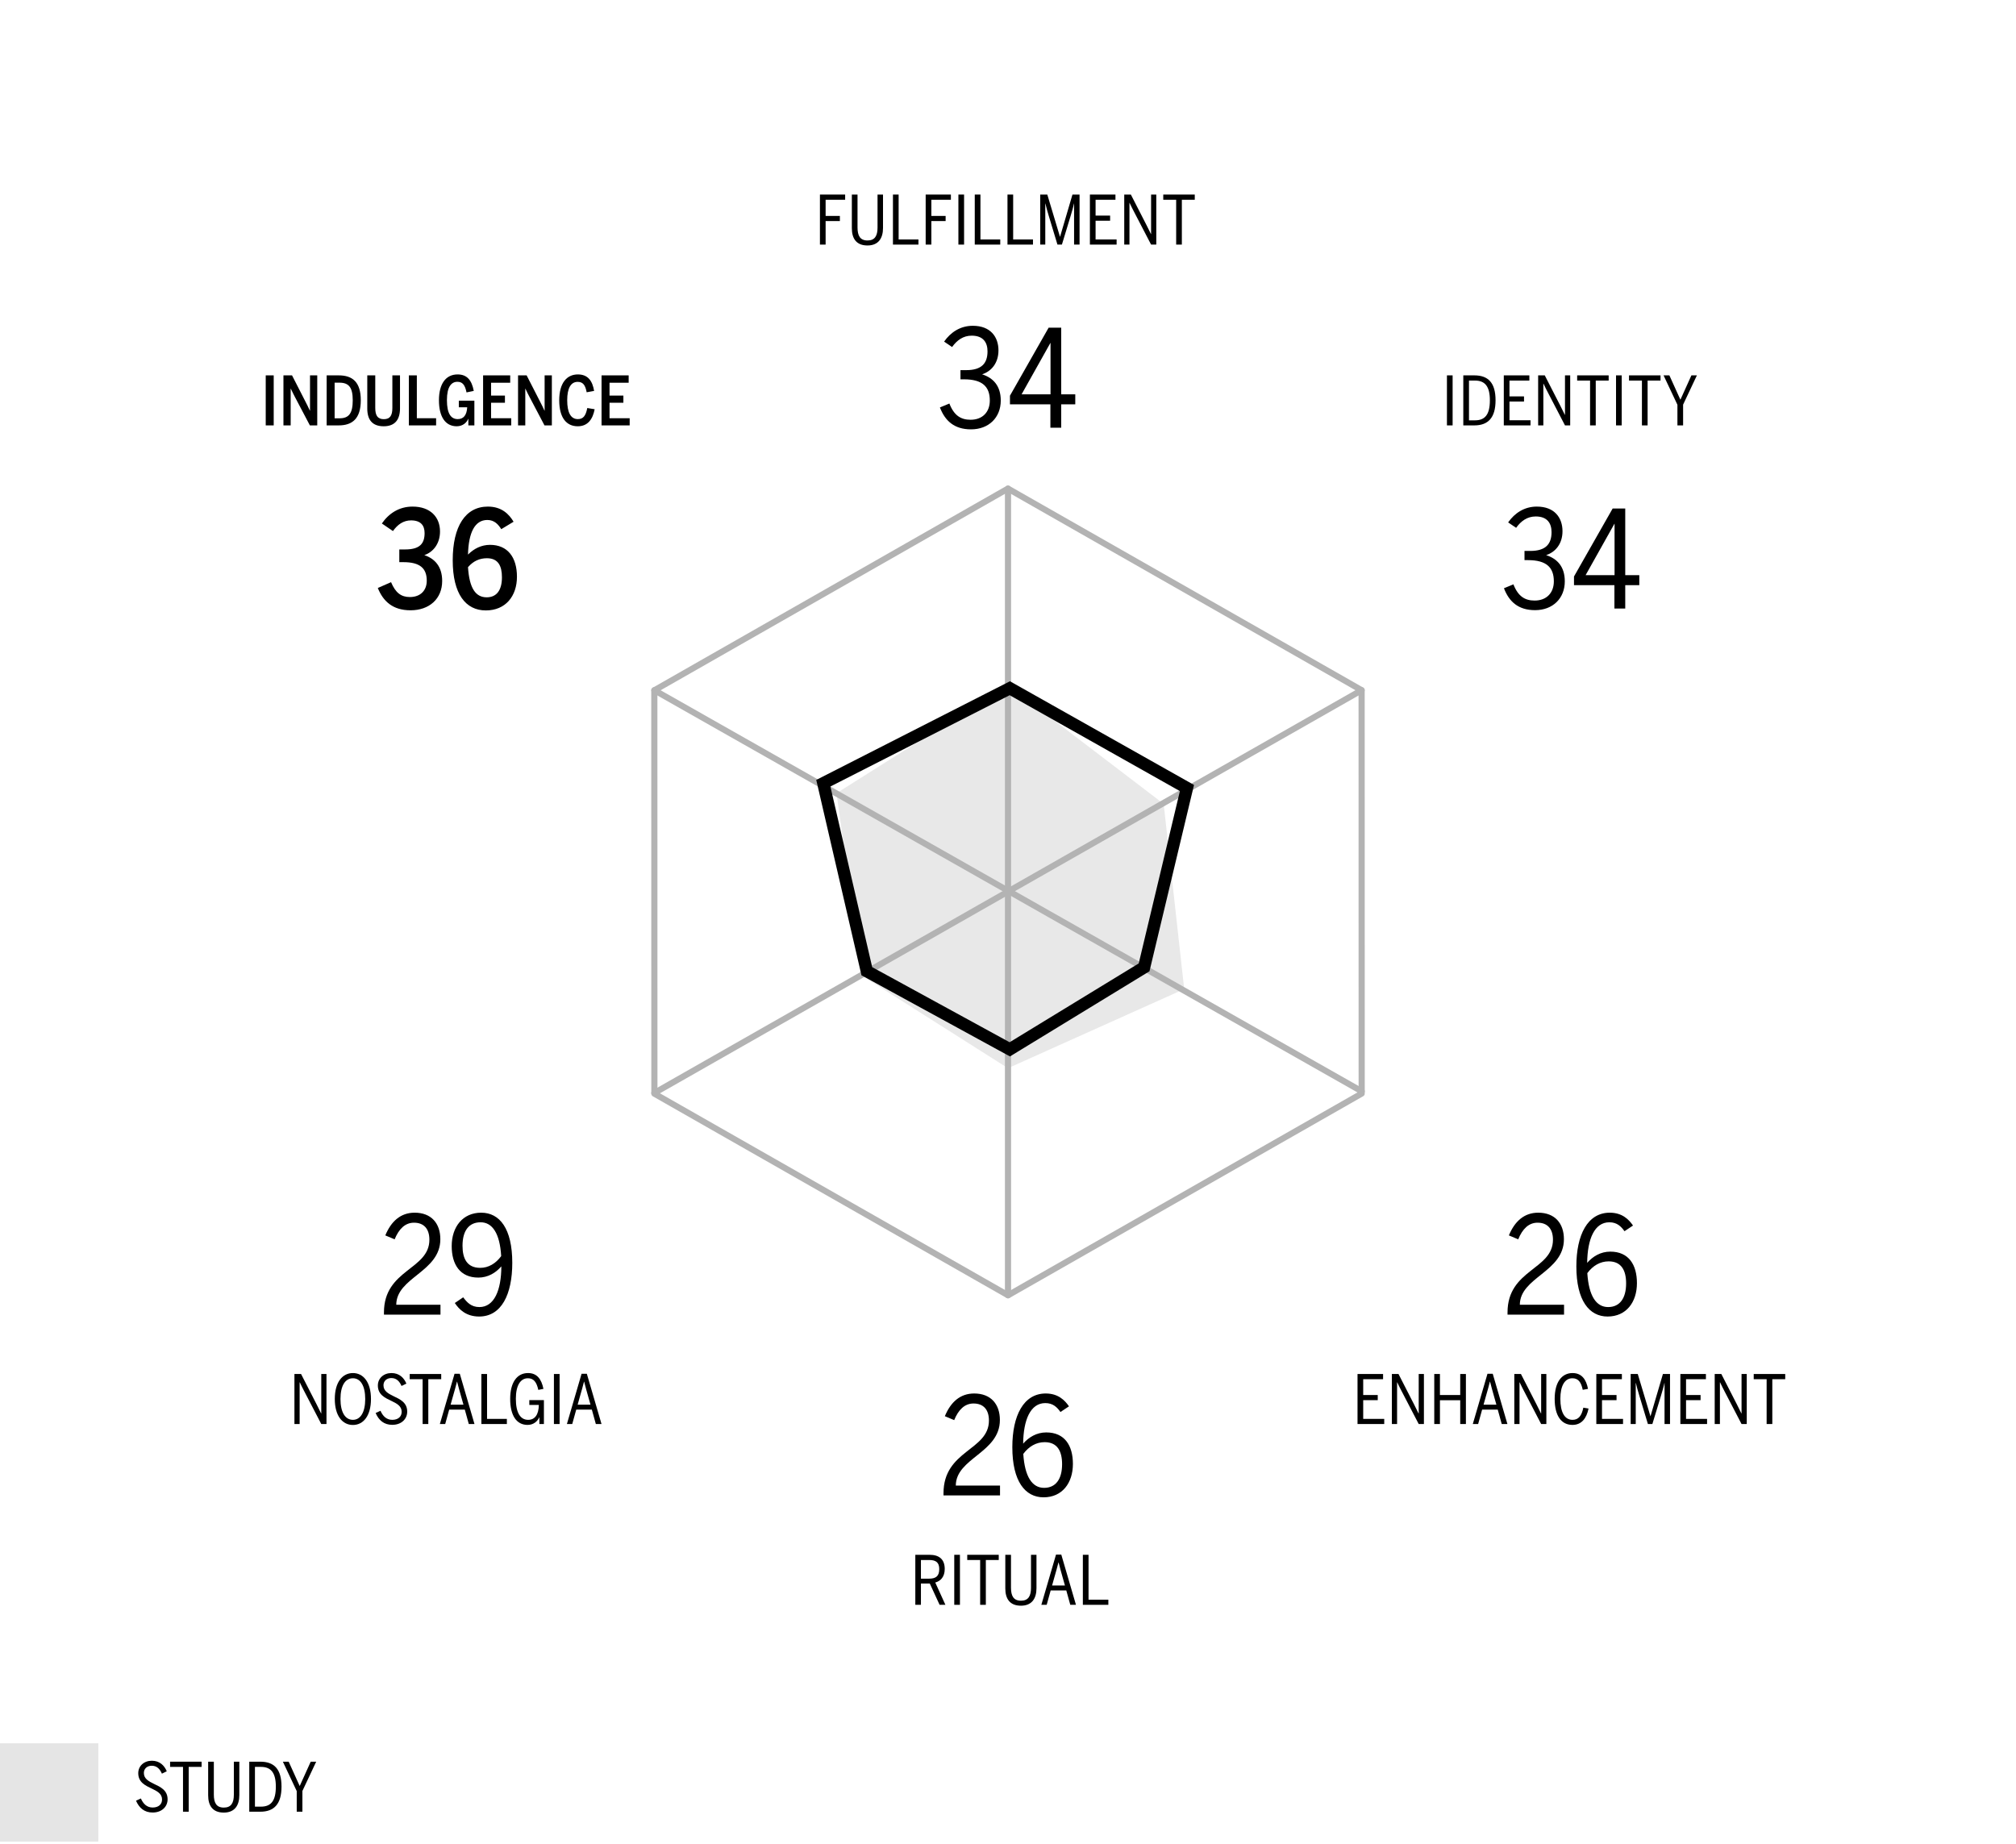 <?xml version="1.0" encoding="UTF-8"?>
<svg width="328px" height="300px" viewBox="0 0 328 300" version="1.1" xmlns="http://www.w3.org/2000/svg" xmlns:xlink="http://www.w3.org/1999/xlink">
    <title>Assets / Ecosystems - Home / home_sector_bedroom_chart_archetypes</title>
    <g id="Assets-/-Ecosystems---Home-/-home_sector_bedroom_chart_archetypes" stroke="none" stroke-width="1" fill="none" fill-rule="evenodd">
        <polygon id="Path-2-Copy" fill="#B2B2B2" opacity="0.3" points="164 111.485 136.103 129.066 140.16 158.7 163.995 173.817 192.669 160.944 189.329 130.813"></polygon>
        <g id="Group-3" transform="translate(43.234, 31.66)" fill="#000000" fill-rule="nonzero">
            <g id="Fulfillment-Copy" transform="translate(90.168, 0)">
                <polygon id="Path" points="0 8.14 0.924 8.14 0.924 4.312 3.245 4.312 3.245 3.476 0.924 3.476 0.924 0.847 4.103 0.847 4.103 0 0 0"></polygon>
                <path d="M7.733,8.283 C9.515,8.283 10.263,7.106 10.263,5.445 L10.263,0 L9.372,0 L9.372,5.368 C9.372,6.699 8.943,7.469 7.744,7.469 C6.534,7.469 6.116,6.699 6.116,5.346 L6.116,0 L5.192,0 L5.192,5.467 C5.192,7.161 5.929,8.283 7.733,8.283 Z" id="Path"></path>
                <polygon id="Path" points="11.88 8.14 16.027 8.14 16.027 7.304 12.804 7.304 12.804 0 11.88 0"></polygon>
                <polygon id="Path" points="17.204 8.14 18.128 8.14 18.128 4.312 20.449 4.312 20.449 3.476 18.128 3.476 18.128 0.847 21.307 0.847 21.307 0 17.204 0"></polygon>
                <polygon id="Path" points="22.528 8.14 23.452 8.14 23.452 0 22.528 0"></polygon>
                <polygon id="Path" points="25.19 8.14 29.337 8.14 29.337 7.304 26.114 7.304 26.114 0 25.19 0"></polygon>
                <polygon id="Path" points="30.514 8.14 34.661 8.14 34.661 7.304 31.438 7.304 31.438 0 30.514 0"></polygon>
                <path d="M35.838,8.14 L36.663,8.14 L36.663,1.463 L36.685,1.463 C36.806,2.013 37.048,2.882 37.246,3.52 L38.643,8.14 L39.369,8.14 L40.766,3.542 C40.975,2.86 41.228,1.991 41.327,1.474 L41.349,1.474 L41.349,8.14 L42.24,8.14 L42.24,0 L41.085,0 L39.072,6.853 L39.05,6.853 L36.993,0 L35.838,0 L35.838,8.14 Z" id="Path"></path>
                <polygon id="Path" points="43.923 8.14 48.268 8.14 48.268 7.304 44.847 7.304 44.847 4.257 47.212 4.257 47.212 3.421 44.847 3.421 44.847 0.847 48.081 0.847 48.081 0 43.923 0"></polygon>
                <path d="M49.511,8.14 L50.358,8.14 L50.358,1.353 L50.38,1.353 C50.688,2.002 50.842,2.299 51.15,2.893 L53.878,8.14 L54.725,8.14 L54.725,0 L53.878,0 L53.878,6.424 L53.856,6.424 C53.592,5.863 53.427,5.533 53.141,4.983 L50.589,0 L49.511,0 L49.511,8.14 Z" id="Path"></path>
                <polygon id="Path" points="57.959 8.14 58.883 8.14 58.883 0.847 60.984 0.847 60.984 0 55.858 0 55.858 0.847 57.959 0.847"></polygon>
            </g>
            <g id="Ritual" transform="translate(105.687, 221.302)">
                <path d="M0,8.173 L0.913,8.173 L0.913,4.708 L2.354,4.708 L3.949,8.173 L4.895,8.173 L3.245,4.543 C4.081,4.323 4.785,3.652 4.785,2.343 C4.785,0.77 3.883,0.033 2.31,0.033 L0,0.033 L0,8.173 Z M0.913,3.916 L0.913,0.88 L2.255,0.88 C3.344,0.88 3.894,1.276 3.894,2.354 C3.894,3.509 3.333,3.916 2.255,3.916 L0.913,3.916 Z" id="Shape"></path>
                <polygon id="Path" points="6.336 8.173 7.26 8.173 7.26 0.033 6.336 0.033"></polygon>
                <polygon id="Path" points="10.549 8.173 11.473 8.173 11.473 0.88 13.574 0.88 13.574 0.033 8.448 0.033 8.448 0.88 10.549 0.88"></polygon>
                <path d="M17.182,8.316 C18.964,8.316 19.712,7.139 19.712,5.478 L19.712,0.033 L18.821,0.033 L18.821,5.401 C18.821,6.732 18.392,7.502 17.193,7.502 C15.983,7.502 15.565,6.732 15.565,5.379 L15.565,0.033 L14.641,0.033 L14.641,5.5 C14.641,7.194 15.378,8.316 17.182,8.316 Z" id="Path"></path>
                <path d="M22.022,5.83 L24.563,5.83 L25.212,8.173 L26.136,8.173 L23.749,0 L22.891,0 L20.504,8.173 L21.373,8.173 L22.022,5.83 Z M24.343,5.027 L22.253,5.027 L22.605,3.762 C22.88,2.816 23.089,2.068 23.287,1.276 L23.309,1.276 C23.507,2.057 23.716,2.816 23.991,3.784 L24.343,5.027 Z" id="Shape"></path>
                <polygon id="Path" points="27.258 8.173 31.405 8.173 31.405 7.337 28.182 7.337 28.182 0.033 27.258 0.033"></polygon>
            </g>
            <g id="Identity-Copy" transform="translate(192.143, 29.42)">
                <polygon id="Path" points="0.038 8.14 0.962 8.14 0.962 0 0.038 0"></polygon>
                <path d="M2.7,8.14 L4.493,8.14 C6.715,8.14 7.947,6.919 7.947,4.059 C7.947,1.199 6.748,0 4.493,0 L2.7,0 L2.7,8.14 Z M3.624,7.315 L3.624,0.847 L4.603,0.847 C6.253,0.847 7.023,1.826 7.023,4.059 C7.023,6.347 6.253,7.315 4.614,7.315 L3.624,7.315 Z" id="Shape"></path>
                <polygon id="Path" points="9.289 8.14 13.634 8.14 13.634 7.304 10.213 7.304 10.213 4.257 12.578 4.257 12.578 3.421 10.213 3.421 10.213 0.847 13.447 0.847 13.447 0 9.289 0"></polygon>
                <path d="M14.877,8.14 L15.724,8.14 L15.724,1.353 L15.746,1.353 C16.054,2.002 16.208,2.299 16.516,2.893 L19.244,8.14 L20.091,8.14 L20.091,0 L19.244,0 L19.244,6.424 L19.222,6.424 C18.958,5.863 18.793,5.533 18.507,4.983 L15.955,0 L14.877,0 L14.877,8.14 Z" id="Path"></path>
                <polygon id="Path" points="23.325 8.14 24.249 8.14 24.249 0.847 26.35 0.847 26.35 0 21.224 0 21.224 0.847 23.325 0.847"></polygon>
                <polygon id="Path" points="27.549 8.14 28.473 8.14 28.473 0 27.549 0"></polygon>
                <polygon id="Path" points="31.762 8.14 32.686 8.14 32.686 0.847 34.787 0.847 34.787 0 29.661 0 29.661 0.847 31.762 0.847"></polygon>
                <polygon id="Path" points="37.537 8.14 38.461 8.14 38.461 4.763 40.705 0 39.814 0 38.032 3.938 38.01 3.938 36.228 0 35.282 0 37.537 4.785"></polygon>
            </g>
            <g id="Indulgence-Copy" transform="translate(0, 29.266)">
                <polygon id="Path" points="0 8.294 1.298 8.294 1.298 0.154 0 0.154"></polygon>
                <path d="M2.882,8.294 L4.059,8.294 L4.059,2.321 L4.081,2.321 C4.356,2.915 4.499,3.179 4.763,3.696 L7.183,8.294 L8.382,8.294 L8.382,0.154 L7.205,0.154 L7.205,5.896 L7.183,5.896 C6.908,5.302 6.765,5.005 6.49,4.477 L4.279,0.154 L2.882,0.154 L2.882,8.294 Z" id="Path"></path>
                <path d="M9.911,8.294 L11.869,8.294 C14.058,8.294 15.466,7.227 15.466,4.202 C15.466,1.21 14.091,0.154 11.869,0.154 L9.911,0.154 L9.911,8.294 Z M11.209,7.139 L11.209,1.342 L12.001,1.342 C13.53,1.342 14.157,2.134 14.157,4.202 C14.157,6.336 13.53,7.139 12.012,7.139 L11.209,7.139 Z" id="Shape"></path>
                <path d="M19.195,8.437 C21.065,8.437 21.846,7.304 21.846,5.533 L21.846,0.154 L20.603,0.154 L20.603,5.456 C20.603,6.677 20.229,7.282 19.217,7.282 C18.194,7.282 17.82,6.677 17.82,5.434 L17.82,0.154 L16.522,0.154 L16.522,5.555 C16.522,7.337 17.303,8.437 19.195,8.437 Z" id="Path"></path>
                <polygon id="Path" points="23.287 8.294 27.72 8.294 27.72 7.128 24.585 7.128 24.585 0.154 23.287 0.154"></polygon>
                <path d="M31.075,8.437 C32.087,8.437 32.725,7.799 32.945,7.216 L32.967,7.216 L32.967,8.294 L33.946,8.294 L33.946,4.268 L31.416,4.268 L31.416,5.346 L32.78,5.346 C32.703,6.666 32.153,7.271 31.24,7.271 C30.162,7.271 29.48,6.424 29.48,4.18 C29.48,2.002 30.206,1.199 31.185,1.199 C31.988,1.199 32.417,1.672 32.67,2.926 L33.847,2.684 C33.517,0.913 32.725,0 31.218,0 C29.293,0 28.182,1.54 28.182,4.202 C28.182,6.875 29.216,8.437 31.075,8.437 Z" id="Path"></path>
                <polygon id="Path" points="35.365 8.294 39.941 8.294 39.941 7.128 36.663 7.128 36.663 4.609 38.918 4.609 38.918 3.443 36.663 3.443 36.663 1.353 39.776 1.353 39.776 0.154 35.365 0.154"></polygon>
                <path d="M41.052,8.294 L42.229,8.294 L42.229,2.321 L42.251,2.321 C42.526,2.915 42.669,3.179 42.933,3.696 L45.353,8.294 L46.552,8.294 L46.552,0.154 L45.375,0.154 L45.375,5.896 L45.353,5.896 C45.078,5.302 44.935,5.005 44.66,4.477 L42.449,0.154 L41.052,0.154 L41.052,8.294 Z" id="Path"></path>
                <path d="M50.765,8.437 C52.426,8.437 53.207,7.26 53.515,5.665 L52.316,5.467 C52.063,6.776 51.634,7.271 50.776,7.271 C49.643,7.271 49.049,6.226 49.049,4.202 C49.049,2.255 49.632,1.21 50.754,1.21 C51.612,1.21 51.997,1.738 52.217,2.904 L53.427,2.684 C53.163,1.078 52.437,0 50.787,0 C48.983,0 47.751,1.397 47.751,4.213 C47.751,7.073 48.939,8.437 50.765,8.437 Z" id="Path"></path>
                <polygon id="Path" points="54.637 8.294 59.213 8.294 59.213 7.128 55.935 7.128 55.935 4.609 58.19 4.609 58.19 3.443 55.935 3.443 55.935 1.353 59.048 1.353 59.048 0.154 54.637 0.154"></polygon>
            </g>
            <g id="36" transform="translate(18.235, 50.772)">
                <path d="M5.324,16.874 C8.382,16.874 10.472,15.004 10.472,12.1 C10.472,9.768 9.284,8.47 7.568,7.898 C8.998,7.414 10.12,6.05 10.12,4.048 C10.12,1.738 8.58,0 5.654,0 C3.454,0 1.782,1.122 0.66,2.75 L2.464,3.982 C3.212,2.926 4.158,2.244 5.412,2.244 C7.018,2.244 7.612,3.102 7.612,4.312 C7.612,6.028 6.82,6.974 4.444,6.974 L3.498,6.974 L3.498,9.042 L4.158,9.042 C6.798,9.042 7.964,9.988 7.964,12.056 C7.964,13.64 6.952,14.718 5.214,14.718 C3.806,14.718 2.882,14.036 2.156,12.298 L0,13.244 C0.858,15.378 2.398,16.874 5.324,16.874 Z" id="Path"></path>
                <path d="M17.578,16.896 C20.768,16.896 22.638,14.586 22.638,11.418 C22.638,8.25 21.12,6.226 18.26,6.226 C16.852,6.226 15.642,6.842 14.674,7.81 C14.762,4.246 15.774,2.178 17.82,2.178 C18.964,2.178 19.602,2.904 20.086,3.674 L22.088,2.464 C21.362,1.254 20.174,0 17.908,0 C14.256,0 12.188,3.212 12.188,8.734 C12.188,14.234 14.3,16.896 17.578,16.896 Z M17.71,14.762 C15.928,14.762 14.894,13.31 14.674,9.856 C15.532,8.866 16.544,8.404 17.754,8.404 C19.602,8.404 20.196,9.68 20.196,11.506 C20.196,13.596 19.338,14.762 17.71,14.762 Z" id="Shape"></path>
            </g>
            <g id="Enhancement-Copy" transform="translate(177.633, 191.762)">
                <polygon id="Path" points="0 8.294 4.345 8.294 4.345 7.458 0.924 7.458 0.924 4.411 3.289 4.411 3.289 3.575 0.924 3.575 0.924 1.001 4.158 1.001 4.158 0.154 0 0.154"></polygon>
                <path d="M5.588,8.294 L6.435,8.294 L6.435,1.507 L6.457,1.507 C6.765,2.156 6.919,2.453 7.227,3.047 L9.955,8.294 L10.802,8.294 L10.802,0.154 L9.955,0.154 L9.955,6.578 L9.933,6.578 C9.669,6.017 9.504,5.687 9.218,5.137 L6.666,0.154 L5.588,0.154 L5.588,8.294 Z" id="Path"></path>
                <polygon id="Path" points="12.485 8.294 13.409 8.294 13.409 4.422 16.709 4.422 16.709 8.294 17.633 8.294 17.633 0.154 16.709 0.154 16.709 3.575 13.409 3.575 13.409 0.154 12.485 0.154"></polygon>
                <path d="M20.273,5.951 L22.814,5.951 L23.463,8.294 L24.387,8.294 L22,0.121 L21.142,0.121 L18.755,8.294 L19.624,8.294 L20.273,5.951 Z M22.594,5.148 L20.504,5.148 L20.856,3.883 C21.131,2.937 21.34,2.189 21.538,1.397 L21.56,1.397 C21.758,2.178 21.967,2.937 22.242,3.905 L22.594,5.148 Z" id="Shape"></path>
                <path d="M25.509,8.294 L26.356,8.294 L26.356,1.507 L26.378,1.507 C26.686,2.156 26.84,2.453 27.148,3.047 L29.876,8.294 L30.723,8.294 L30.723,0.154 L29.876,0.154 L29.876,6.578 L29.854,6.578 C29.59,6.017 29.425,5.687 29.139,5.137 L26.587,0.154 L25.509,0.154 L25.509,8.294 Z" id="Path"></path>
                <path d="M34.969,8.437 C36.476,8.437 37.268,7.337 37.587,5.775 L36.74,5.632 C36.454,6.996 35.937,7.612 34.98,7.612 C33.704,7.612 33,6.391 33,4.191 C33,2.101 33.704,0.847 34.958,0.847 C35.926,0.847 36.388,1.496 36.641,2.728 L37.499,2.574 C37.213,1.067 36.498,0 34.98,0 C33.231,0 32.076,1.485 32.076,4.202 C32.076,6.996 33.187,8.437 34.969,8.437 Z" id="Path"></path>
                <polygon id="Path" points="38.852 8.294 43.197 8.294 43.197 7.458 39.776 7.458 39.776 4.411 42.141 4.411 42.141 3.575 39.776 3.575 39.776 1.001 43.01 1.001 43.01 0.154 38.852 0.154"></polygon>
                <path d="M44.44,8.294 L45.265,8.294 L45.265,1.617 L45.287,1.617 C45.408,2.167 45.65,3.036 45.848,3.674 L47.245,8.294 L47.971,8.294 L49.368,3.696 C49.577,3.014 49.83,2.145 49.929,1.628 L49.951,1.628 L49.951,8.294 L50.842,8.294 L50.842,0.154 L49.687,0.154 L47.674,7.007 L47.652,7.007 L45.595,0.154 L44.44,0.154 L44.44,8.294 Z" id="Path"></path>
                <polygon id="Path" points="52.525 8.294 56.87 8.294 56.87 7.458 53.449 7.458 53.449 4.411 55.814 4.411 55.814 3.575 53.449 3.575 53.449 1.001 56.683 1.001 56.683 0.154 52.525 0.154"></polygon>
                <path d="M58.113,8.294 L58.96,8.294 L58.96,1.507 L58.982,1.507 C59.29,2.156 59.444,2.453 59.752,3.047 L62.48,8.294 L63.327,8.294 L63.327,0.154 L62.48,0.154 L62.48,6.578 L62.458,6.578 C62.194,6.017 62.029,5.687 61.743,5.137 L59.191,0.154 L58.113,0.154 L58.113,8.294 Z" id="Path"></path>
                <polygon id="Path" points="66.561 8.294 67.485 8.294 67.485 1.001 69.586 1.001 69.586 0.154 64.46 0.154 64.46 1.001 66.561 1.001"></polygon>
            </g>
            <g id="Nostalgia-Copy" transform="translate(4.67, 191.762)">
                <path d="M0,8.294 L0.847,8.294 L0.847,1.507 L0.869,1.507 C1.177,2.156 1.331,2.453 1.639,3.047 L4.367,8.294 L5.214,8.294 L5.214,0.154 L4.367,0.154 L4.367,6.578 L4.345,6.578 C4.081,6.017 3.916,5.687 3.63,5.137 L1.078,0.154 L0,0.154 L0,8.294 Z" id="Path"></path>
                <path d="M9.515,8.448 C11.209,8.448 12.452,6.963 12.452,4.224 C12.452,1.485 11.209,0 9.515,0 C7.81,0 6.567,1.485 6.567,4.224 C6.567,6.963 7.81,8.448 9.515,8.448 Z M9.515,7.612 C8.261,7.612 7.491,6.38 7.491,4.224 C7.491,2.068 8.261,0.847 9.515,0.847 C10.747,0.847 11.517,2.068 11.517,4.224 C11.517,6.38 10.747,7.612 9.515,7.612 Z" id="Shape"></path>
                <path d="M15.917,8.426 C17.413,8.426 18.348,7.469 18.348,6.281 C18.348,4.785 17.171,4.257 16.126,3.762 C15.279,3.344 14.487,2.937 14.487,1.991 C14.487,1.298 15.004,0.814 15.774,0.814 C16.654,0.814 17.127,1.419 17.424,2.101 L18.216,1.716 C17.82,0.781 17.072,0 15.785,0 C14.531,0 13.574,0.836 13.574,2.024 C13.574,3.52 14.74,4.037 15.774,4.532 C16.643,4.95 17.446,5.357 17.446,6.303 C17.446,7.095 16.874,7.612 15.917,7.612 C14.982,7.612 14.377,7.007 14.003,6.138 L13.211,6.501 C13.717,7.678 14.564,8.426 15.917,8.426 Z" id="Path"></path>
                <polygon id="Path" points="20.856 8.294 21.78 8.294 21.78 1.001 23.881 1.001 23.881 0.154 18.755 0.154 18.755 1.001 20.856 1.001"></polygon>
                <path d="M25.179,5.951 L27.72,5.951 L28.369,8.294 L29.293,8.294 L26.906,0.121 L26.048,0.121 L23.661,8.294 L24.53,8.294 L25.179,5.951 Z M27.5,5.148 L25.41,5.148 L25.762,3.883 C26.037,2.937 26.246,2.189 26.444,1.397 L26.466,1.397 C26.664,2.178 26.873,2.937 27.148,3.905 L27.5,5.148 Z" id="Shape"></path>
                <polygon id="Path" points="30.415 8.294 34.562 8.294 34.562 7.458 31.339 7.458 31.339 0.154 30.415 0.154"></polygon>
                <path d="M37.928,8.437 C38.951,8.437 39.578,7.799 39.842,7.183 L39.853,7.183 L39.853,8.294 L40.59,8.294 L40.59,4.4 L38.214,4.4 L38.214,5.192 L39.765,5.192 C39.732,6.798 39.105,7.612 38.027,7.612 C36.762,7.612 36.025,6.479 36.025,4.18 C36.025,1.98 36.795,0.847 37.983,0.847 C38.918,0.847 39.402,1.463 39.677,2.739 L40.513,2.574 C40.194,0.979 39.457,0 38.005,0 C36.19,0 35.101,1.562 35.101,4.202 C35.101,6.897 36.124,8.437 37.928,8.437 Z" id="Path"></path>
                <polygon id="Path" points="42.218 8.294 43.142 8.294 43.142 0.154 42.218 0.154"></polygon>
                <path d="M45.848,5.951 L48.389,5.951 L49.038,8.294 L49.962,8.294 L47.575,0.121 L46.717,0.121 L44.33,8.294 L45.199,8.294 L45.848,5.951 Z M48.169,5.148 L46.079,5.148 L46.431,3.883 C46.706,2.937 46.915,2.189 47.113,1.397 L47.135,1.397 C47.333,2.178 47.542,2.937 47.817,3.905 L48.169,5.148 Z" id="Shape"></path>
            </g>
        </g>
        <g id="34" transform="translate(244.69, 82.432)" fill="#000000" fill-rule="nonzero">
            <path d="M5.06,16.852 C7.964,16.852 9.9,14.916 9.9,12.166 C9.9,9.746 8.646,8.47 6.864,7.898 C8.36,7.414 9.526,6.072 9.526,4.004 C9.526,1.826 8.25,0 5.346,0 C3.344,0 1.76,1.034 0.682,2.574 L1.98,3.454 C2.772,2.354 3.784,1.606 5.17,1.606 C7.062,1.606 7.744,2.728 7.744,4.158 C7.744,6.116 6.776,7.216 4.29,7.216 L3.344,7.216 L3.344,8.712 L3.916,8.712 C6.908,8.712 8.118,9.9 8.118,12.166 C8.118,14.014 6.952,15.29 4.994,15.29 C3.432,15.29 2.31,14.63 1.54,12.65 L0,13.288 C0.836,15.466 2.332,16.852 5.06,16.852 Z" id="Path"></path>
            <path d="M17.974,16.588 L19.734,16.588 L19.734,12.782 L22.022,12.782 L22.022,11.154 L19.734,11.154 L19.734,0.308 L17.688,0.308 L11.396,11.374 L11.396,12.782 L17.974,12.782 L17.974,16.588 Z M13.288,11.154 L17.974,2.794 L17.996,2.794 L17.996,11.154 L13.288,11.154 Z" id="Shape"></path>
        </g>
        <g id="26" transform="translate(245.273, 197.328)" fill="#000000" fill-rule="nonzero">
            <path d="M0,16.588 L9.196,16.588 L9.196,14.982 L2.002,14.982 C2.024,10.494 9.174,9.658 9.174,4.312 C9.174,1.738 7.7,0 4.994,0 C2.706,0 1.166,1.408 0.22,3.696 L1.738,4.334 C2.42,2.662 3.432,1.628 4.884,1.628 C6.512,1.628 7.392,2.64 7.392,4.4 C7.392,9.306 0,9.196 0,16.236 L0,16.588 Z" id="Path"></path>
            <path d="M16.28,16.896 C19.316,16.896 21.054,14.564 21.054,11.462 C21.054,8.492 19.734,6.336 16.72,6.336 C15.158,6.336 13.882,7.106 12.958,8.162 C13.002,4.29 14.146,1.562 16.566,1.562 C17.82,1.562 18.48,2.244 19.03,3.014 L20.416,2.09 C19.734,1.1 18.656,0 16.632,0 C13.024,0 11.198,3.608 11.198,8.734 C11.198,14.3 13.288,16.896 16.28,16.896 Z M16.368,15.356 C14.432,15.356 13.222,13.552 12.98,9.834 C13.882,8.624 15.07,7.92 16.456,7.92 C18.546,7.92 19.294,9.416 19.294,11.506 C19.294,13.992 18.216,15.356 16.368,15.356 Z" id="Shape"></path>
        </g>
        <g id="29" transform="translate(62.469, 197.328)" fill="#000000" fill-rule="nonzero">
            <path d="M0,16.588 L9.196,16.588 L9.196,14.982 L2.002,14.982 C2.024,10.494 9.174,9.658 9.174,4.312 C9.174,1.738 7.7,0 4.994,0 C2.706,0 1.166,1.408 0.22,3.696 L1.738,4.334 C2.42,2.662 3.432,1.628 4.884,1.628 C6.512,1.628 7.392,2.64 7.392,4.4 C7.392,9.306 0,9.196 0,16.236 L0,16.588 Z" id="Path"></path>
            <path d="M15.488,16.896 C19.118,16.896 20.878,13.288 20.878,8.162 C20.878,2.596 18.832,0 15.818,0 C12.804,0 11.022,2.332 11.022,5.434 C11.022,8.404 12.364,10.56 15.356,10.56 C16.918,10.56 18.194,9.79 19.096,8.734 C19.096,12.628 17.93,15.356 15.532,15.356 C14.19,15.356 13.508,14.586 12.892,13.772 L11.528,14.696 C12.232,15.752 13.376,16.896 15.488,16.896 Z M15.664,8.976 C13.53,8.976 12.782,7.48 12.782,5.39 C12.782,2.904 13.838,1.562 15.73,1.562 C17.622,1.562 18.854,3.344 19.074,7.062 C18.194,8.272 17.006,8.976 15.664,8.976 Z" id="Shape"></path>
        </g>
        <g id="26" transform="translate(153.506, 226.747)" fill="#000000" fill-rule="nonzero">
            <path d="M0,16.588 L9.196,16.588 L9.196,14.982 L2.002,14.982 C2.024,10.494 9.174,9.658 9.174,4.312 C9.174,1.738 7.7,0 4.994,0 C2.706,0 1.166,1.408 0.22,3.696 L1.738,4.334 C2.42,2.662 3.432,1.628 4.884,1.628 C6.512,1.628 7.392,2.64 7.392,4.4 C7.392,9.306 0,9.196 0,16.236 L0,16.588 Z" id="Path"></path>
            <path d="M16.28,16.896 C19.316,16.896 21.054,14.564 21.054,11.462 C21.054,8.492 19.734,6.336 16.72,6.336 C15.158,6.336 13.882,7.106 12.958,8.162 C13.002,4.29 14.146,1.562 16.566,1.562 C17.82,1.562 18.48,2.244 19.03,3.014 L20.416,2.09 C19.734,1.1 18.656,0 16.632,0 C13.024,0 11.198,3.608 11.198,8.734 C11.198,14.3 13.288,16.896 16.28,16.896 Z M16.368,15.356 C14.432,15.356 13.222,13.552 12.98,9.834 C13.882,8.624 15.07,7.92 16.456,7.92 C18.546,7.92 19.294,9.416 19.294,11.506 C19.294,13.992 18.216,15.356 16.368,15.356 Z" id="Shape"></path>
        </g>
        <g id="34" transform="translate(152.923, 53.012)" fill="#000000" fill-rule="nonzero">
            <path d="M5.06,16.852 C7.964,16.852 9.9,14.916 9.9,12.166 C9.9,9.746 8.646,8.47 6.864,7.898 C8.36,7.414 9.526,6.072 9.526,4.004 C9.526,1.826 8.25,0 5.346,0 C3.344,0 1.76,1.034 0.682,2.574 L1.98,3.454 C2.772,2.354 3.784,1.606 5.17,1.606 C7.062,1.606 7.744,2.728 7.744,4.158 C7.744,6.116 6.776,7.216 4.29,7.216 L3.344,7.216 L3.344,8.712 L3.916,8.712 C6.908,8.712 8.118,9.9 8.118,12.166 C8.118,14.014 6.952,15.29 4.994,15.29 C3.432,15.29 2.31,14.63 1.54,12.65 L0,13.288 C0.836,15.466 2.332,16.852 5.06,16.852 Z" id="Path"></path>
            <path d="M17.974,16.588 L19.734,16.588 L19.734,12.782 L22.022,12.782 L22.022,11.154 L19.734,11.154 L19.734,0.308 L17.688,0.308 L11.396,11.374 L11.396,12.782 L17.974,12.782 L17.974,16.588 Z M13.288,11.154 L17.974,2.794 L17.996,2.794 L17.996,11.154 L13.288,11.154 Z" id="Shape"></path>
        </g>
        <g id="Group" transform="translate(106.458, 79.507)" stroke="#B3B3B3" stroke-linecap="round" stroke-linejoin="round">
            <line x1="0" y1="98.342" x2="115.075" y2="32.804" id="Stroke-12"></line>
            <line x1="4.58849026e-14" y1="32.804" x2="115.085" y2="98.065" id="Stroke-14"></line>
            <line x1="57.542" y1="0" x2="57.542" y2="131.257" id="Stroke-10"></line>
            <polygon id="Stroke-1" points="115.085 98.433 57.55 131.257 0.01 98.452 0 32.824 57.53 4.34898229e-14 115.075 32.804"></polygon>
        </g>
        <path d="M164.295,111.988 L193.116,128.226 L186.142,157.407 L164.291,170.748 L141.033,158.037 L133.953,127.445 L164.295,111.988 Z" id="Path-2-Copy" stroke="#000000" stroke-width="2"></path>
        <g id="Group-2" transform="translate(0, 283.665)">
            <rect id="Rectangle" fill="#E5E5E5" x="0" y="0" width="16" height="16"></rect>
            <g id="STUDY" transform="translate(22.13, 2.841)" fill="#000000" fill-rule="nonzero">
                <path d="M2.706,8.426 C4.202,8.426 5.137,7.469 5.137,6.281 C5.137,4.785 3.96,4.257 2.915,3.762 C2.068,3.344 1.276,2.937 1.276,1.991 C1.276,1.298 1.793,0.814 2.563,0.814 C3.443,0.814 3.916,1.419 4.213,2.101 L5.005,1.716 C4.609,0.781 3.861,0 2.574,0 C1.32,0 0.363,0.836 0.363,2.024 C0.363,3.52 1.529,4.037 2.563,4.532 C3.432,4.95 4.235,5.357 4.235,6.303 C4.235,7.095 3.663,7.612 2.706,7.612 C1.771,7.612 1.166,7.007 0.792,6.138 L0,6.501 C0.506,7.678 1.353,8.426 2.706,8.426 Z" id="Path"></path>
                <polygon id="Path" points="7.645 8.294 8.569 8.294 8.569 1.001 10.67 1.001 10.67 0.154 5.544 0.154 5.544 1.001 7.645 1.001"></polygon>
                <path d="M14.278,8.437 C16.06,8.437 16.808,7.26 16.808,5.599 L16.808,0.154 L15.917,0.154 L15.917,5.522 C15.917,6.853 15.488,7.623 14.289,7.623 C13.079,7.623 12.661,6.853 12.661,5.5 L12.661,0.154 L11.737,0.154 L11.737,5.621 C11.737,7.315 12.474,8.437 14.278,8.437 Z" id="Path"></path>
                <path d="M18.425,8.294 L20.218,8.294 C22.44,8.294 23.672,7.073 23.672,4.213 C23.672,1.353 22.473,0.154 20.218,0.154 L18.425,0.154 L18.425,8.294 Z M19.349,7.469 L19.349,1.001 L20.328,1.001 C21.978,1.001 22.748,1.98 22.748,4.213 C22.748,6.501 21.978,7.469 20.339,7.469 L19.349,7.469 Z" id="Shape"></path>
                <polygon id="Path" points="26.147 8.294 27.071 8.294 27.071 4.917 29.315 0.154 28.424 0.154 26.642 4.092 26.62 4.092 24.838 0.154 23.892 0.154 26.147 4.939"></polygon>
            </g>
        </g>
    </g>
</svg>